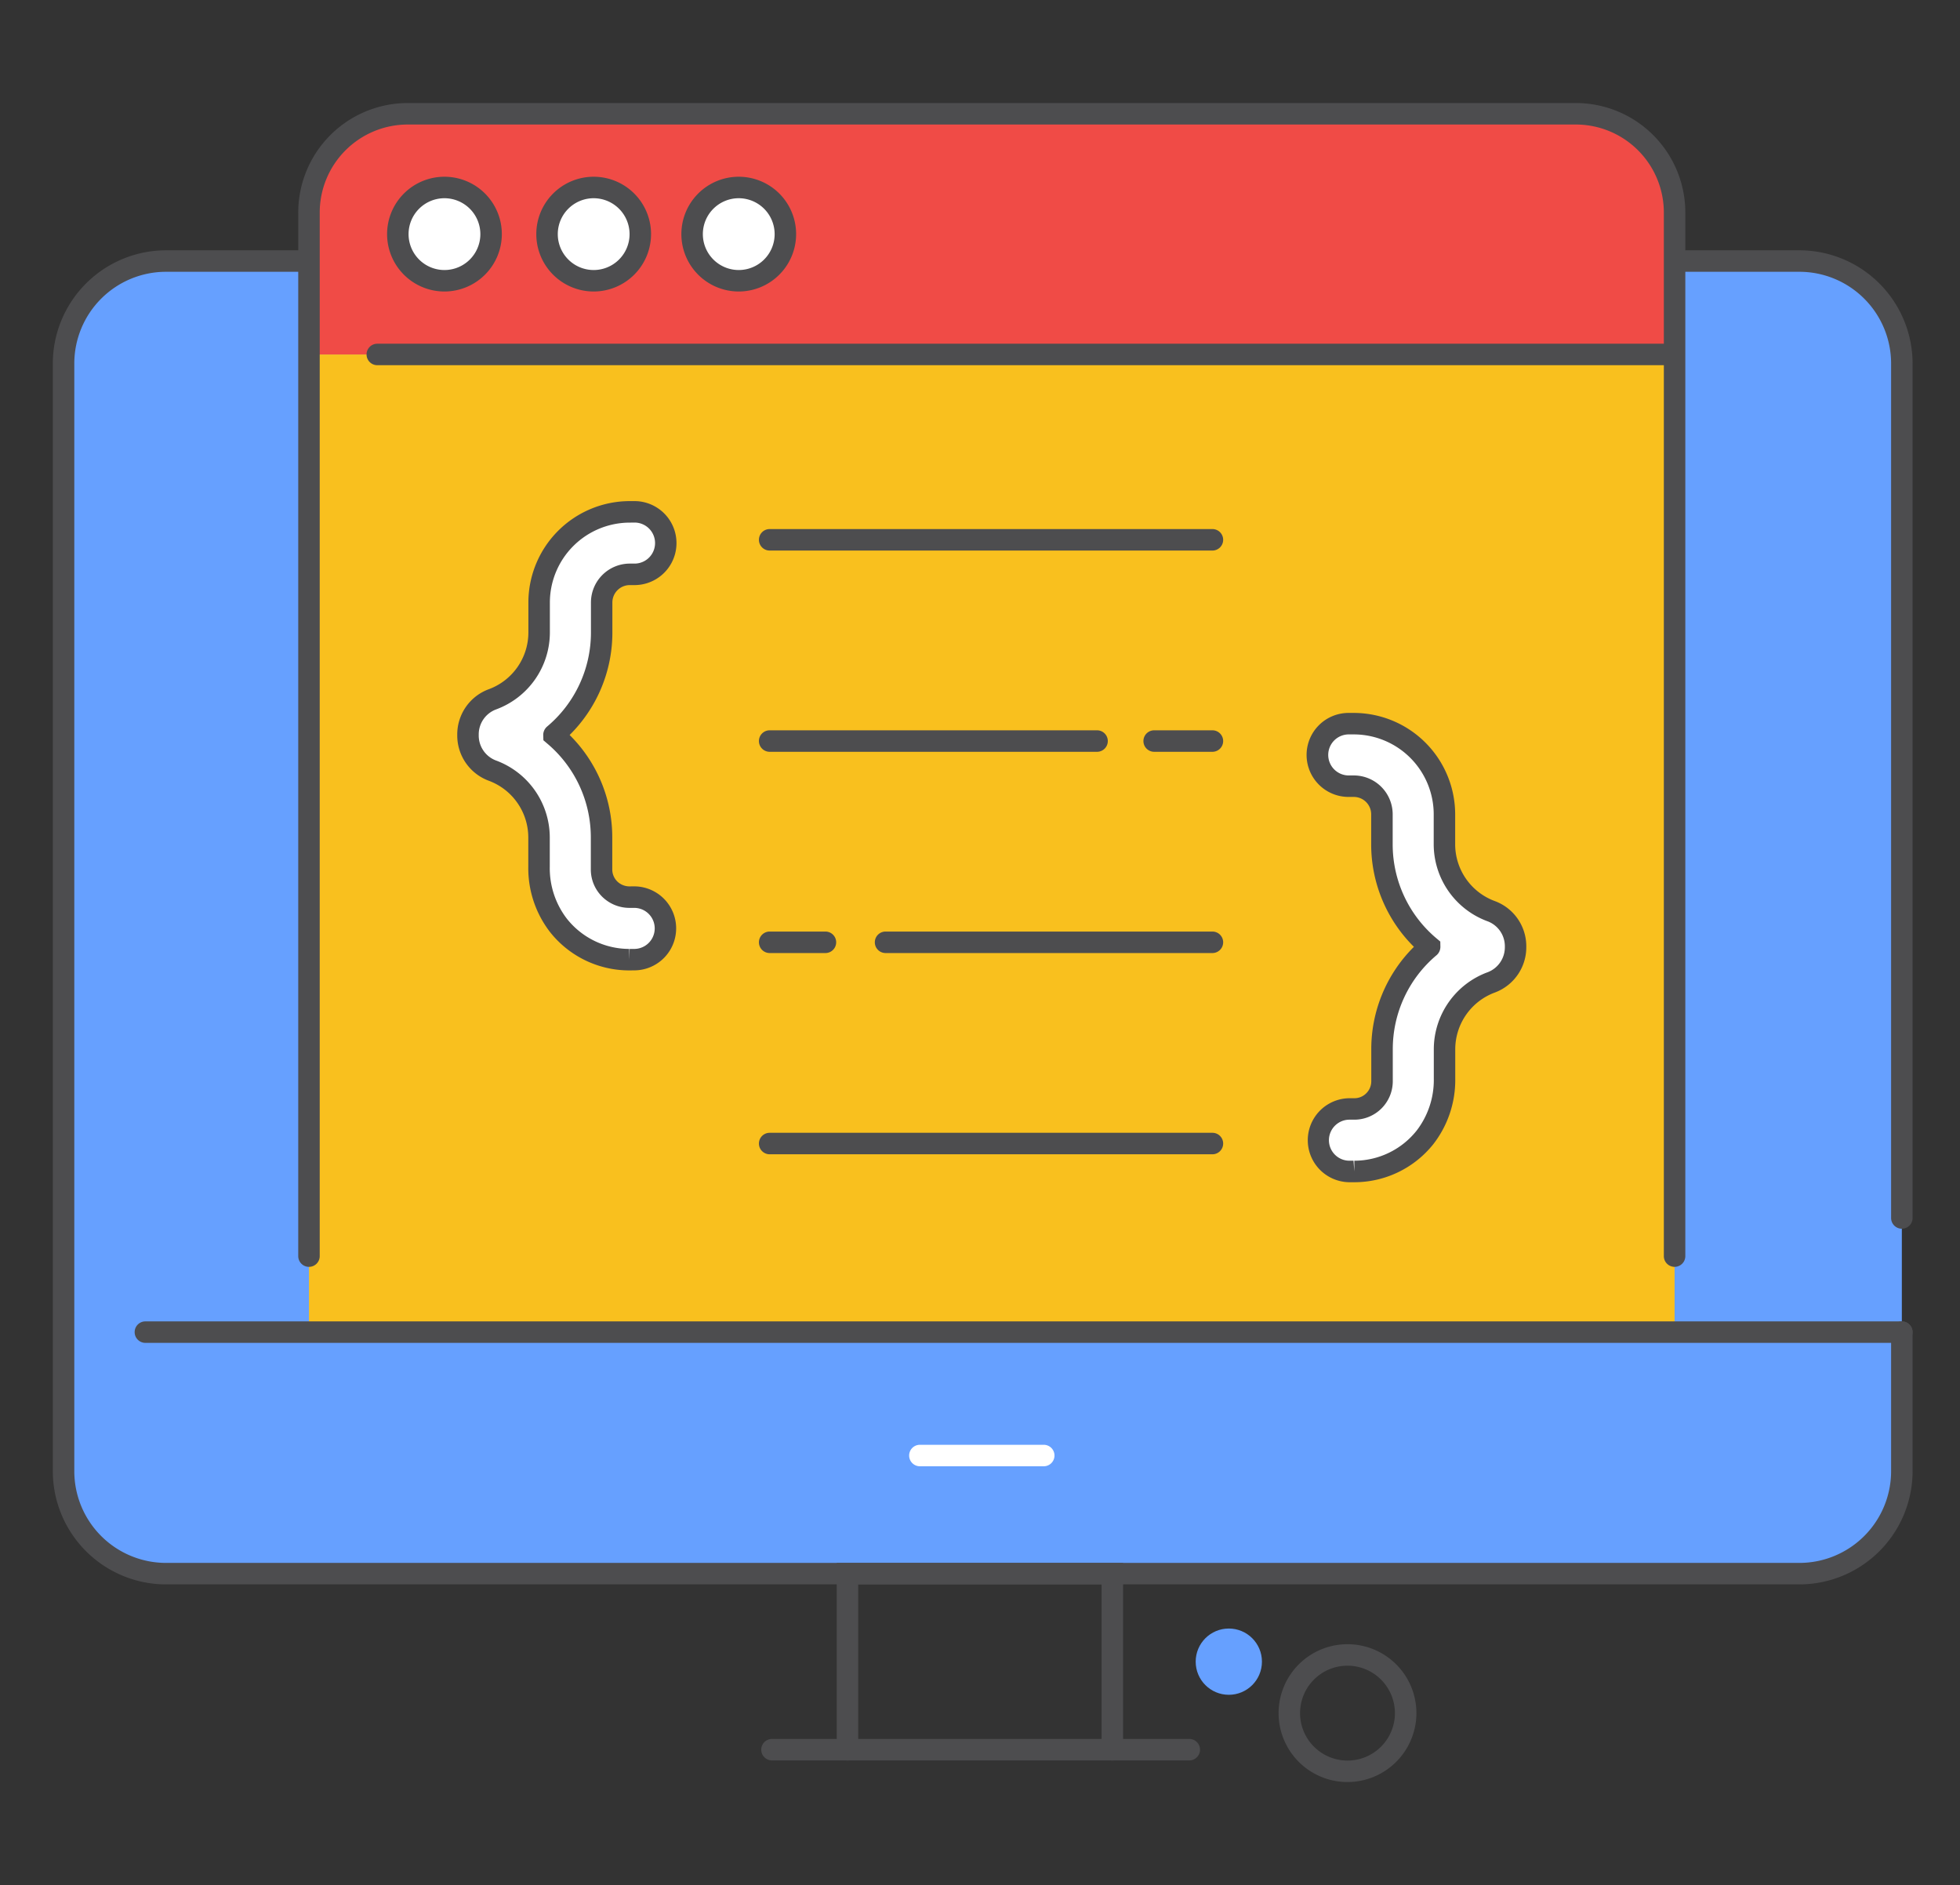 <svg xmlns="http://www.w3.org/2000/svg" id="Layer_1" data-name="Layer 1" viewBox="0 0 365 351"><rect x="0" y="0" width="365" height="351" fill="#333333" stroke="none"/><path d="M27.218,50.265H337.782a16.387,16.387,0,0,1,16.387,16.387V271.759a21.149,21.149,0,0,1-21.149,21.149H31.981a21.149,21.149,0,0,1-21.149-21.149V66.651A16.387,16.387,0,0,1,27.218,50.265Z" fill="#66a0ff"></path><path d="M335.1,295.011H30.909A21.1,21.1,0,0,1,9.837,273.939V67.678A21.1,21.1,0,0,1,30.909,46.606H335.1a21.1,21.1,0,0,1,21.071,21.072V226.786a2,2,0,0,1-4,0V67.678A17.091,17.091,0,0,0,335.1,50.606H30.909A17.091,17.091,0,0,0,13.837,67.678V273.939a17.091,17.091,0,0,0,17.072,17.072H335.1a17.091,17.091,0,0,0,17.071-17.072v-25.9a2,2,0,0,1,4,0v25.9A21.1,21.1,0,0,1,335.1,295.011Z" fill="#4d4d4f"></path><path d="M207.143,327.787a2,2,0,0,1-2-2V295.011H159.819v30.776a2,2,0,0,1-4,0V291.011h53.324v34.776A2,2,0,0,1,207.143,327.787Z" fill="#4d4d4f"></path><path d="M221.474,327.787h-77.71a2,2,0,0,1,0-4h77.71a2,2,0,0,1,0,4Z" fill="#4d4d4f"></path><path d="M194.371,273.018H171.306a2,2,0,1,1,0-4h23.065a2,2,0,1,1,0,4Z" fill="#fff"></path><rect x="57.54" y="66.001" width="254.309" height="181.436" fill="#f9c01e"></rect><path d="M74.439,21.186H294.949a16.9,16.9,0,0,1,16.9,16.9V66a0,0,0,0,1,0,0H57.54a0,0,0,0,1,0,0V38.086A16.9,16.9,0,0,1,74.439,21.186Z" fill="#f04b46"></path><path d="M311.849,235.886a2,2,0,0,1-2-2V39.564a16.4,16.4,0,0,0-16.378-16.378H75.917A16.4,16.4,0,0,0,59.54,39.564V233.886a2,2,0,0,1-4,0V39.564A20.4,20.4,0,0,1,75.917,19.186H293.471a20.4,20.4,0,0,1,20.378,20.378V233.886A2,2,0,0,1,311.849,235.886Z" fill="#4d4d4f"></path><path d="M354.168,250.041H27.076a2,2,0,0,1,0-4H354.168a2,2,0,0,1,0,4Z" fill="#4d4d4f"></path><path d="M311.365,68H70.263a2,2,0,0,1,0-4h241.1a2,2,0,0,1,0,4Z" fill="#4d4d4f"></path><circle cx="82.77" cy="43.594" r="8.684" fill="#fff"></circle><path d="M82.77,54.277A10.684,10.684,0,1,1,93.454,43.594,10.7,10.7,0,0,1,82.77,54.277Zm0-17.367a6.684,6.684,0,1,0,6.684,6.684A6.691,6.691,0,0,0,82.77,36.91Z" fill="#4d4d4f"></path><circle cx="110.558" cy="43.594" r="8.684" fill="#fff"></circle><path d="M110.558,54.277a10.684,10.684,0,1,1,10.683-10.683A10.7,10.7,0,0,1,110.558,54.277Zm0-17.367a6.684,6.684,0,1,0,6.683,6.684A6.691,6.691,0,0,0,110.558,36.91Z" fill="#4d4d4f"></path><circle cx="137.573" cy="43.594" r="8.684" fill="#fff"></circle><path d="M137.573,54.277a10.684,10.684,0,1,1,10.684-10.683A10.695,10.695,0,0,1,137.573,54.277Zm0-17.367a6.684,6.684,0,1,0,6.684,6.684A6.691,6.691,0,0,0,137.573,36.91Z" fill="#4d4d4f"></path><circle cx="228.835" cy="309.399" r="6.169" fill="#66a0ff"></circle><path d="M250.937,331.814a12.833,12.833,0,1,1,12.833-12.833A12.848,12.848,0,0,1,250.937,331.814Zm0-21.665a8.833,8.833,0,1,0,8.833,8.832A8.842,8.842,0,0,0,250.937,310.149Z" fill="#4d4d4f"></path><path d="M252.206,218.128h-.162l-.779,0a5.821,5.821,0,0,1-5.787-5.875h0a5.821,5.821,0,0,1,5.854-5.766l.821,0a5.166,5.166,0,0,0,5.214-5.166v-5.989a24.848,24.848,0,0,1,8.842-18.985.066.066,0,0,0,0-.1,24.833,24.833,0,0,1-8.861-19.021v-5.6a5.237,5.237,0,0,0-5.237-5.236h-.883a5.82,5.82,0,0,1-5.82-5.821h0a5.82,5.82,0,0,1,5.82-5.82h.883a16.877,16.877,0,0,1,16.877,16.877v5.6a13.258,13.258,0,0,0,8.718,12.441,6.946,6.946,0,0,1,4.531,6.523v.146a6.95,6.95,0,0,1-4.51,6.581,13.254,13.254,0,0,0-8.72,12.418v5.522a17.39,17.39,0,0,1-3.618,10.893A16.752,16.752,0,0,1,252.206,218.128Z" fill="#fff"></path><path d="M117.182,178.689h.162l.849,0a5.82,5.82,0,0,0,5.787-5.875h0a5.821,5.821,0,0,0-5.853-5.766l-.892,0a5.166,5.166,0,0,1-5.214-5.165v-5.99a24.844,24.844,0,0,0-8.842-18.984.066.066,0,0,1,0-.1,24.833,24.833,0,0,0,8.861-19.021v-5.6a5.237,5.237,0,0,1,5.237-5.237h.883a5.82,5.82,0,0,0,5.82-5.82h0a5.82,5.82,0,0,0-5.82-5.82h-.883A16.877,16.877,0,0,0,100.4,112.188v5.6a13.257,13.257,0,0,1-8.718,12.44,6.946,6.946,0,0,0-4.531,6.524v.145a6.951,6.951,0,0,0,4.51,6.582,13.254,13.254,0,0,1,8.72,12.417v5.523A17.394,17.394,0,0,0,104,172.308,16.753,16.753,0,0,0,117.182,178.689Z" fill="#fff"></path><path d="M252.206,220.128l-.952,0a7.821,7.821,0,0,1,.045-15.641h.045l.82,0a3.1,3.1,0,0,0,2.268-.919,3.147,3.147,0,0,0,.934-2.247v-5.989a26.809,26.809,0,0,1,7.941-19.034,26.817,26.817,0,0,1-7.959-19.075v-5.6a3.24,3.24,0,0,0-3.237-3.236h-.883a7.821,7.821,0,1,1,0-15.641h.883a18.9,18.9,0,0,1,18.877,18.877v5.6a11.278,11.278,0,0,0,7.4,10.561,8.968,8.968,0,0,1,5.845,8.4v.138a8.986,8.986,0,0,1-5.822,8.472,11.285,11.285,0,0,0-7.408,10.54v5.522A19.45,19.45,0,0,1,266.952,213,18.815,18.815,0,0,1,252.206,220.128Zm-.907-11.646a3.826,3.826,0,0,0-3.82,3.785,3.821,3.821,0,0,0,3.8,3.856l.779,0,.15,2v-2a14.833,14.833,0,0,0,11.622-5.63,15.44,15.44,0,0,0,3.179-9.644v-5.522a15.3,15.3,0,0,1,10.031-14.3,4.969,4.969,0,0,0,3.2-4.7V176.2a4.958,4.958,0,0,0-3.215-4.657,15.293,15.293,0,0,1-10.033-14.32v-5.6a14.894,14.894,0,0,0-14.877-14.877h-.883a3.821,3.821,0,1,0,0,7.641h.883a7.244,7.244,0,0,1,7.237,7.236v5.6a22.843,22.843,0,0,0,8.15,17.492l.715.6.02.987a2.055,2.055,0,0,1-.753,1.586,22.838,22.838,0,0,0-8.114,17.441v5.989a7.164,7.164,0,0,1-7.246,7.165l-.8,0Zm13.616-30.713.009.008Z" fill="#4d4d4f"></path><path d="M117.183,180.689a18.807,18.807,0,0,1-14.746-7.132,19.434,19.434,0,0,1-4.056-12.141v-5.523a11.286,11.286,0,0,0-7.408-10.539,8.983,8.983,0,0,1-5.822-8.464v-.148a8.97,8.97,0,0,1,5.847-8.4,11.279,11.279,0,0,0,7.4-10.561v-5.6a18.9,18.9,0,0,1,18.877-18.877h.883a7.82,7.82,0,1,1,0,15.64h-.883a3.24,3.24,0,0,0-3.236,3.237v5.6a26.815,26.815,0,0,1-7.96,19.075,26.809,26.809,0,0,1,7.94,19.033v5.99a3.146,3.146,0,0,0,.937,2.249,3.277,3.277,0,0,0,2.245.917l.912-.006h.045a7.821,7.821,0,0,1,.045,15.641Zm.094-83.378A14.893,14.893,0,0,0,102.4,112.188v5.6A15.289,15.289,0,0,1,92.366,132.1a4.958,4.958,0,0,0-3.215,4.65v.147a4.97,4.97,0,0,0,3.2,4.7,15.3,15.3,0,0,1,10.031,14.295v5.523a15.43,15.43,0,0,0,3.18,9.643,14.829,14.829,0,0,0,11.622,5.63v2l.071-2,.928,0a3.821,3.821,0,0,0-.044-7.641l-.89,0a7.235,7.235,0,0,1-5.1-2.073,7.12,7.12,0,0,1-2.124-5.092v-5.99a22.849,22.849,0,0,0-8.134-17.458l-.7-.6-.029-.973a2.064,2.064,0,0,1,.729-1.584,22.85,22.85,0,0,0,8.158-17.5v-5.6a7.245,7.245,0,0,1,7.236-7.237h.883a3.82,3.82,0,1,0,0-7.64Zm-12.816,38.063.02.017Z" fill="#4d4d4f"></path><path d="M204.3,139.983h-60.97a2,2,0,1,1,0-4H204.3a2,2,0,0,1,0,4Z" fill="#4d4d4f"></path><path d="M225.783,177.455H164.914a2,2,0,0,1,0-4h60.869a2,2,0,0,1,0,4Z" fill="#4d4d4f"></path><path d="M225.783,102.512H143.331a2,2,0,0,1,0-4h82.452a2,2,0,0,1,0,4Z" fill="#4d4d4f"></path><path d="M225.783,214.926H143.331a2,2,0,1,1,0-4h82.452a2,2,0,0,1,0,4Z" fill="#4d4d4f"></path><path d="M225.783,139.983H214.935a2,2,0,0,1,0-4h10.848a2,2,0,0,1,0,4Z" fill="#4d4d4f"></path><path d="M153.716,177.455H143.331a2,2,0,0,1,0-4h10.385a2,2,0,0,1,0,4Z" fill="#4d4d4f"></path></svg>